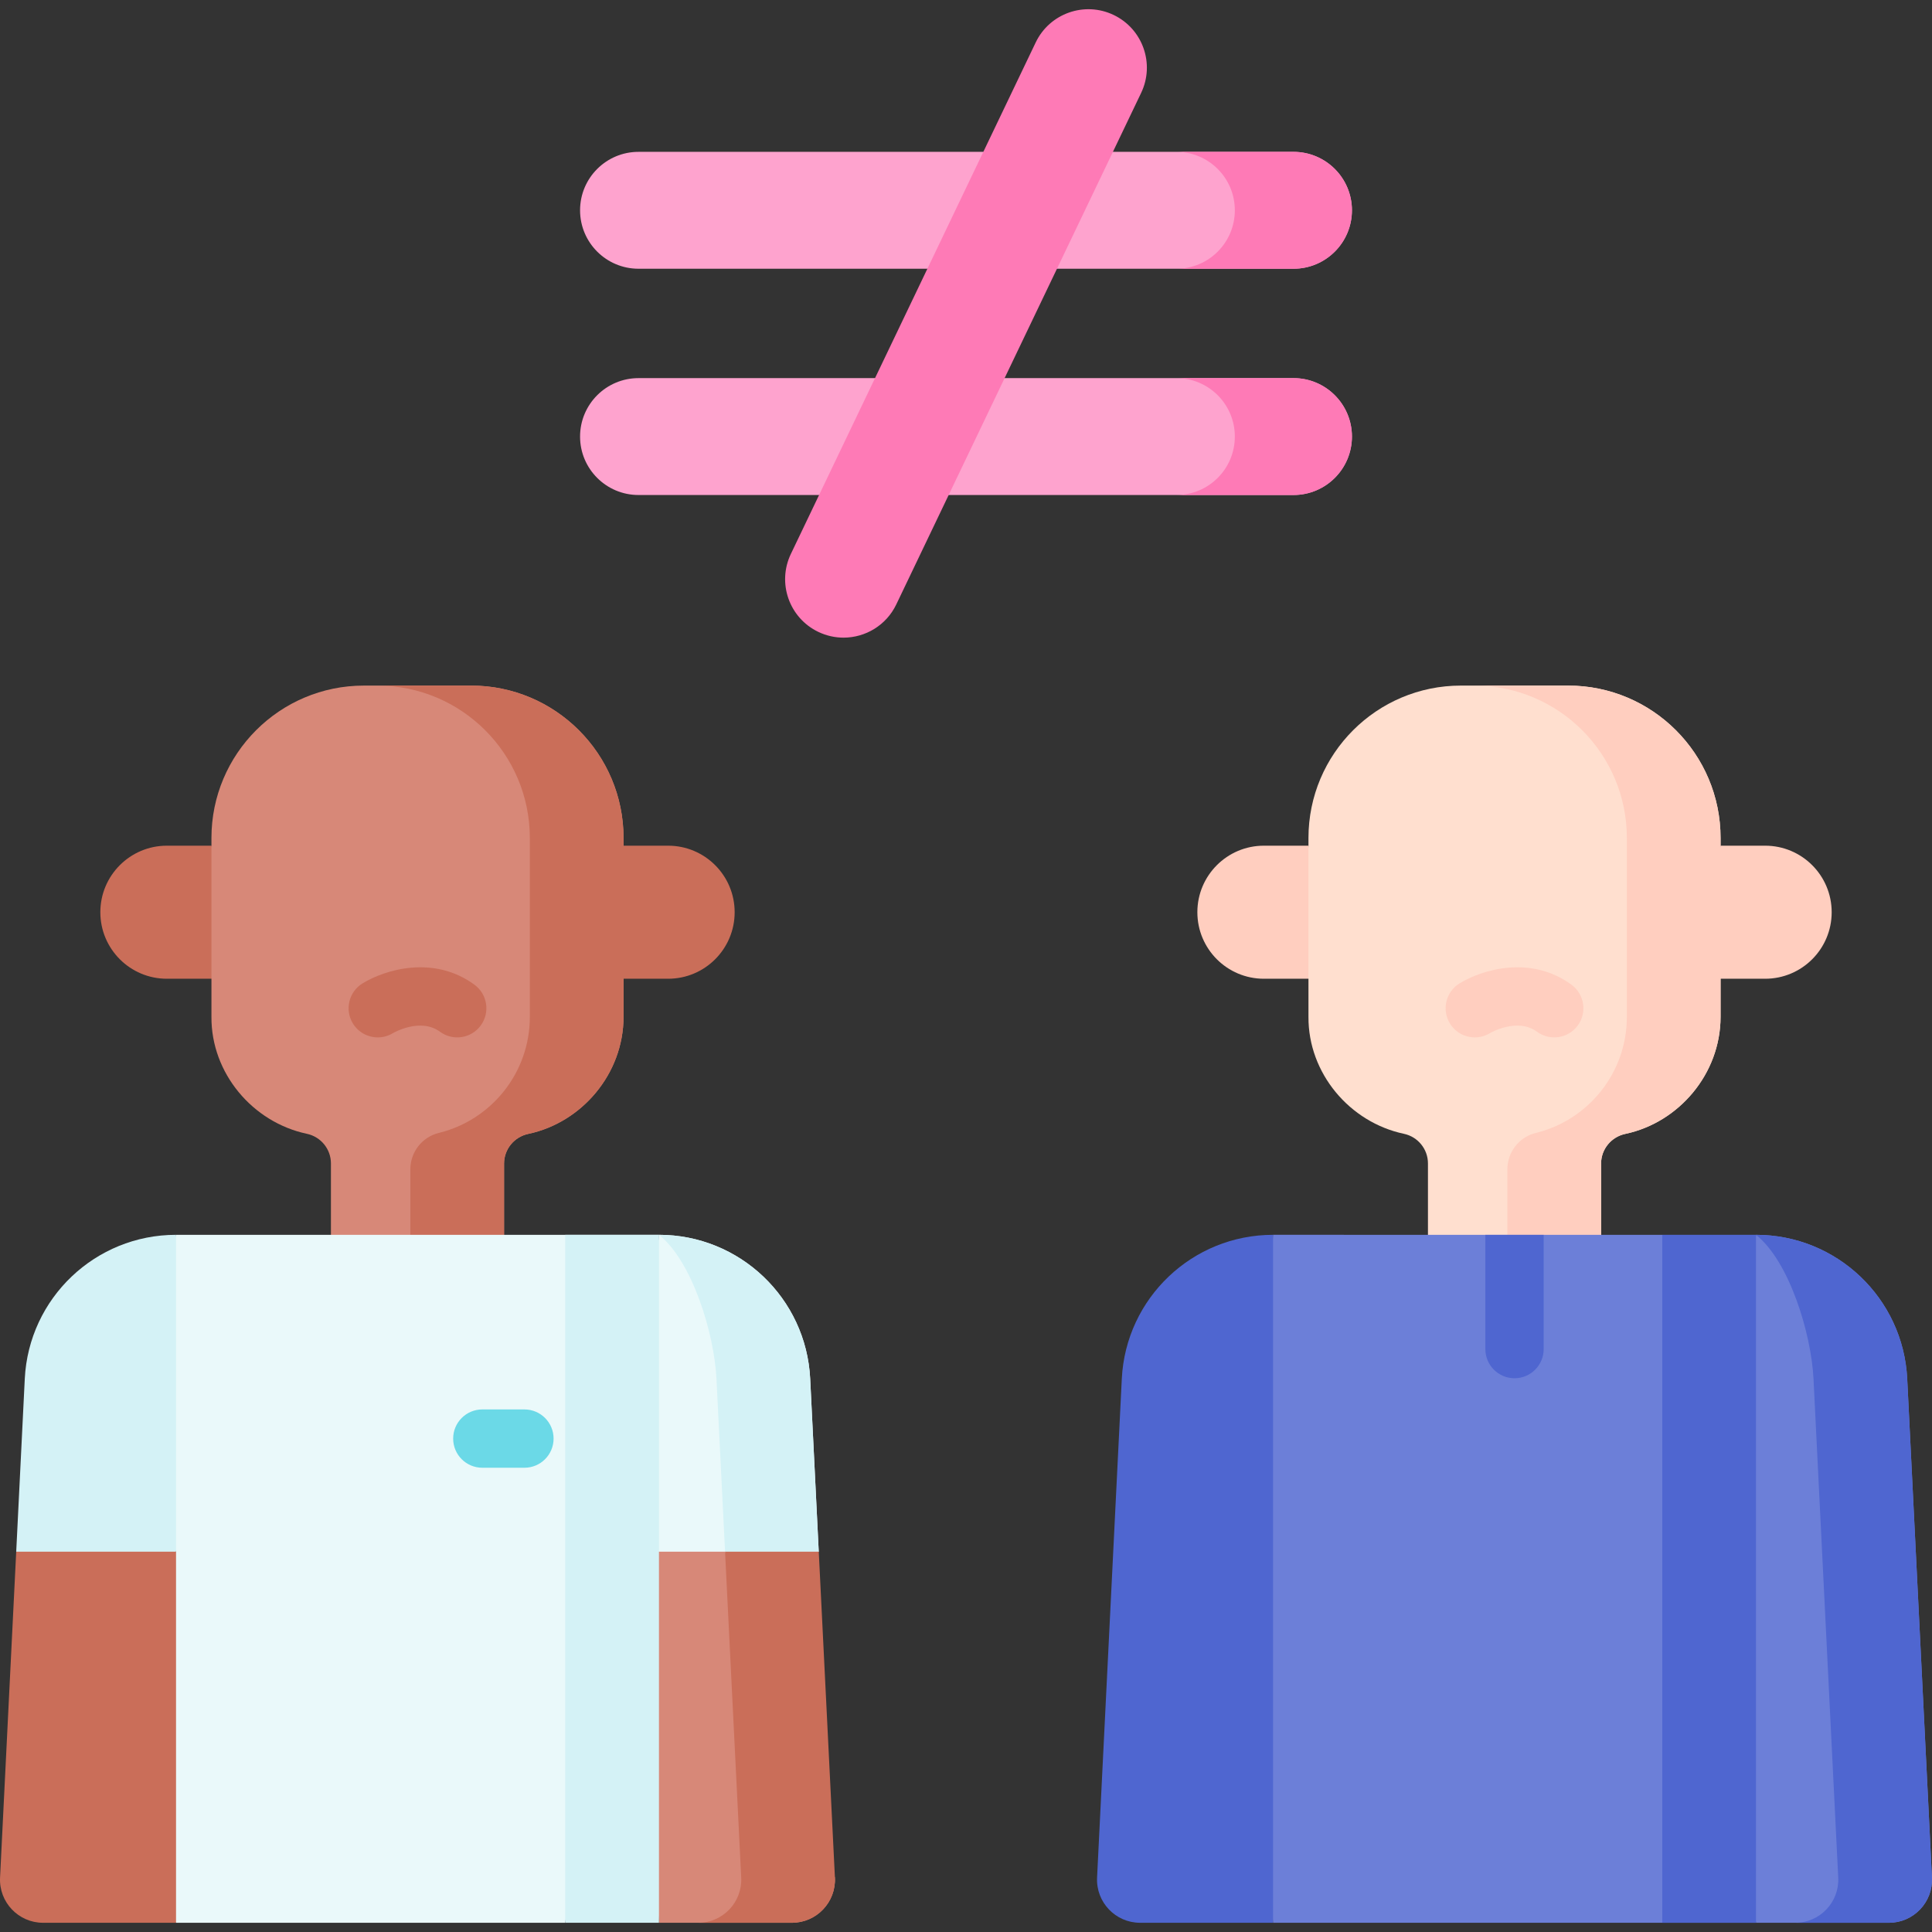 <svg id="Capa_1" enable-background="new 0 0 512 512" height="512" viewBox="0 0 512 512" width="512" xmlns="http://www.w3.org/2000/svg"><rect x="0" y="0" width="512" height="512" fill="#333333" stroke="none"/><g><path d="m337.37 327.24 12.706 91.158-12.706 91.158h-35.233c-6.526 0-11.724-5.462-11.401-11.98l6.553-132.186c1.061-21.373 18.697-38.15 40.081-38.15z" fill="#4f66d0"/><path d="m465.352 327.24-9.382 93.372 9.382 88.944h35.233c6.526 0 11.724-5.462 11.401-11.98l-6.553-132.186c-1.061-21.373-18.697-38.15-40.081-38.15z" fill="#6c7fd8"/><path d="m505.433 365.39c-1.061-21.373-18.697-38.15-40.081-38.15 8.805 6.946 14.649 26.126 15.246 38.15l6.553 132.187c.323 6.518-4.874 11.98-11.401 11.98h24.835c6.526 0 11.724-5.462 11.401-11.98z" fill="#4f66d0"/><g><path d="m346.757 224.116h-11.812c-9.737 0-17.631 7.894-17.631 17.631 0 9.737 7.894 17.631 17.631 17.631h21.501z" fill="#ffcebf"/><path d="m346.757 222.09v47.388c-.094 14.9 10.882 27.938 25.288 30.992 3.716.788 6.378 4.058 6.378 7.857v28.632h45.882v-28.598c0-3.817 2.691-7.078 6.426-7.867 14.12-2.983 25.216-15.846 25.24-31.015v-47.389c0-22.314-18.089-40.403-40.403-40.403h-28.408c-22.314 0-40.403 18.089-40.403 40.403z" fill="#ffdfcf"/><path d="m455.971 224.116h11.812c9.737 0 17.631 7.894 17.631 17.631 0 9.737-7.894 17.631-17.631 17.631h-20.55z" fill="#ffcebf"/><path d="m415.568 181.687h-24.835c22.314 0 40.403 18.089 40.403 40.403v47.388c0 14.895-10.284 27.388-24.139 30.766-4.431 1.08-7.527 5.082-7.527 9.643v27.071h24.835v-28.598c0-3.817 2.691-7.078 6.426-7.867 14.12-2.983 25.216-15.846 25.24-31.015v-47.388c0-22.314-18.089-40.403-40.403-40.403z" fill="#ffcebf"/><g><path d="m390.84 274.923c-2.603 0-5.143-1.315-6.6-3.698-2.225-3.641-1.077-8.397 2.563-10.622 5.908-3.612 18.805-7.6 29.66.362 3.441 2.523 4.184 7.359 1.661 10.799-2.522 3.442-7.358 4.186-10.8 1.661-5.247-3.849-12.392.32-12.463.362-1.256.77-2.648 1.136-4.021 1.136z" fill="#ffcebf"/></g></g><path d="m46.648 327.24 4.476 48.173-4.476 35.793-18.342 12.383-24.008-12.383 2.269-45.816c1.061-21.373 18.697-38.15 40.081-38.15z" fill="#d4f2f6"/><path d="m46.648 411.206 9.386 52.218-9.386 46.133h-35.233c-6.526 0-11.724-5.462-11.401-11.98l4.283-86.37h42.351z" fill="#ca6e59"/><path d="m216.977 411.206-19.027 12.383-5.295-2.153-25.126-10.23 7.098-83.97c21.387 0 39.023 16.782 40.084 38.158z" fill="#eaf9fa"/><path d="m216.977 411.206-19.027 12.383-5.295-2.153-.505-10.23-2.277-45.812c-.299-6.016-1.906-13.815-4.543-20.985s-6.305-13.701-10.704-17.173c21.387 0 39.023 16.782 40.084 38.158z" fill="#d4f2f6"/><path d="m167.533 411.206 7.097 98.35h35.233c6.526 0 11.724-5.462 11.401-11.98l-29.115-86.37z" fill="#d78878"/><path d="m216.981 411.206h-24.835l4.283 86.37c.323 6.518-4.874 11.98-11.401 11.98h24.835c6.526 0 11.724-5.462 11.401-11.98z" fill="#ca6e59"/><g><path d="m56.035 224.116h-11.813c-9.737 0-17.631 7.894-17.631 17.631 0 9.737 7.894 17.631 17.631 17.631h21.501z" fill="#ca6e59"/><path d="m56.035 222.09v47.388c-.094 14.9 10.882 27.938 25.288 30.992 3.716.788 6.378 4.058 6.378 7.857v28.632h45.882v-28.598c0-3.817 2.691-7.078 6.426-7.867 14.12-2.983 25.216-15.846 25.24-31.015v-47.389c0-22.314-18.089-40.403-40.403-40.403h-28.408c-22.314 0-40.403 18.089-40.403 40.403z" fill="#d78878"/><path d="m165.248 224.116h11.812c9.737 0 17.631 7.894 17.631 17.631 0 9.737-7.894 17.631-17.631 17.631h-20.55z" fill="#ca6e59"/><path d="m124.845 181.687h-24.835c22.314 0 40.403 18.089 40.403 40.403v47.388c0 14.895-10.284 27.388-24.139 30.766-4.431 1.08-7.527 5.082-7.527 9.643v27.071h24.835v-28.598c0-3.817 2.691-7.078 6.426-7.867 14.12-2.983 25.216-15.846 25.24-31.015v-47.388c0-22.314-18.089-40.403-40.403-40.403z" fill="#ca6e59"/><g><path d="m100.118 274.923c-2.603 0-5.143-1.315-6.6-3.698-2.225-3.641-1.077-8.397 2.563-10.622 5.908-3.612 18.805-7.6 29.66.362 3.441 2.523 4.184 7.359 1.661 10.799-2.522 3.442-7.358 4.186-10.8 1.661-5.247-3.849-12.392.32-12.463.362-1.257.77-2.648 1.136-4.021 1.136z" fill="#ca6e59"/></g></g><path d="m46.652 327.237h127.978l-24.835 182.317h-103.143z" fill="#eaf9fa"/><path d="m149.795 327.237h24.835v182.317h-24.835z" fill="#d4f2f6"/><path d="m440.517 327.237 24.836 182.321h-127.979v-182.322l56.263.001 7.726 5.081 7.727-5.081z" fill="#6c7fd8"/><path d="m440.517 327.237h24.835v182.317h-24.835z" fill="#4f66d0"/><g><g><path d="m342.788 71.217h-173.576c-8.554 0-15.488-6.934-15.488-15.488s6.934-15.488 15.488-15.488h173.576c8.554 0 15.488 6.934 15.488 15.488s-6.934 15.488-15.488 15.488z" fill="#fea3ce"/></g><g><path d="m358.281 55.733c0 8.549-6.938 15.488-15.488 15.488h-31.037c8.56 0 15.488-6.938 15.488-15.488 0-8.56-6.928-15.488-15.488-15.488h31.037c8.549 0 15.488 6.928 15.488 15.488z" fill="#fe7ab6"/></g><g><path d="m342.788 131.182h-173.576c-8.554 0-15.488-6.934-15.488-15.488s6.934-15.488 15.488-15.488h173.576c8.554 0 15.488 6.934 15.488 15.488s-6.934 15.488-15.488 15.488z" fill="#fea3ce"/></g><g><path d="m358.281 115.691c0 8.56-6.938 15.488-15.488 15.488h-31.037c8.56 0 15.488-6.928 15.488-15.488 0-8.549-6.928-15.488-15.488-15.488h31.037c8.549 0 15.488 6.939 15.488 15.488z" fill="#fe7ab6"/></g></g><g><path d="m223.545 168.982c-2.241 0-4.518-.489-6.676-1.522-7.715-3.693-10.976-12.941-7.283-20.657l64.887-135.556c3.693-7.715 12.938-10.977 20.657-7.283 7.715 3.693 10.976 12.941 7.283 20.657l-64.887 135.556c-2.66 5.558-8.204 8.805-13.981 8.805z" fill="#fe7ab6"/></g><g><path d="m409.09 327.236v30.287c0 4.265-3.451 7.726-7.726 7.726-4.265 0-7.726-3.462-7.726-7.726v-30.287z" fill="#4f66d0"/></g><g><path d="m138.98 388.968h-11.161c-4.268 0-7.726-3.459-7.726-7.726s3.459-7.726 7.726-7.726h11.161c4.268 0 7.726 3.459 7.726 7.726s-3.459 7.726-7.726 7.726z" fill="#6bd9e7"/></g></g></svg>